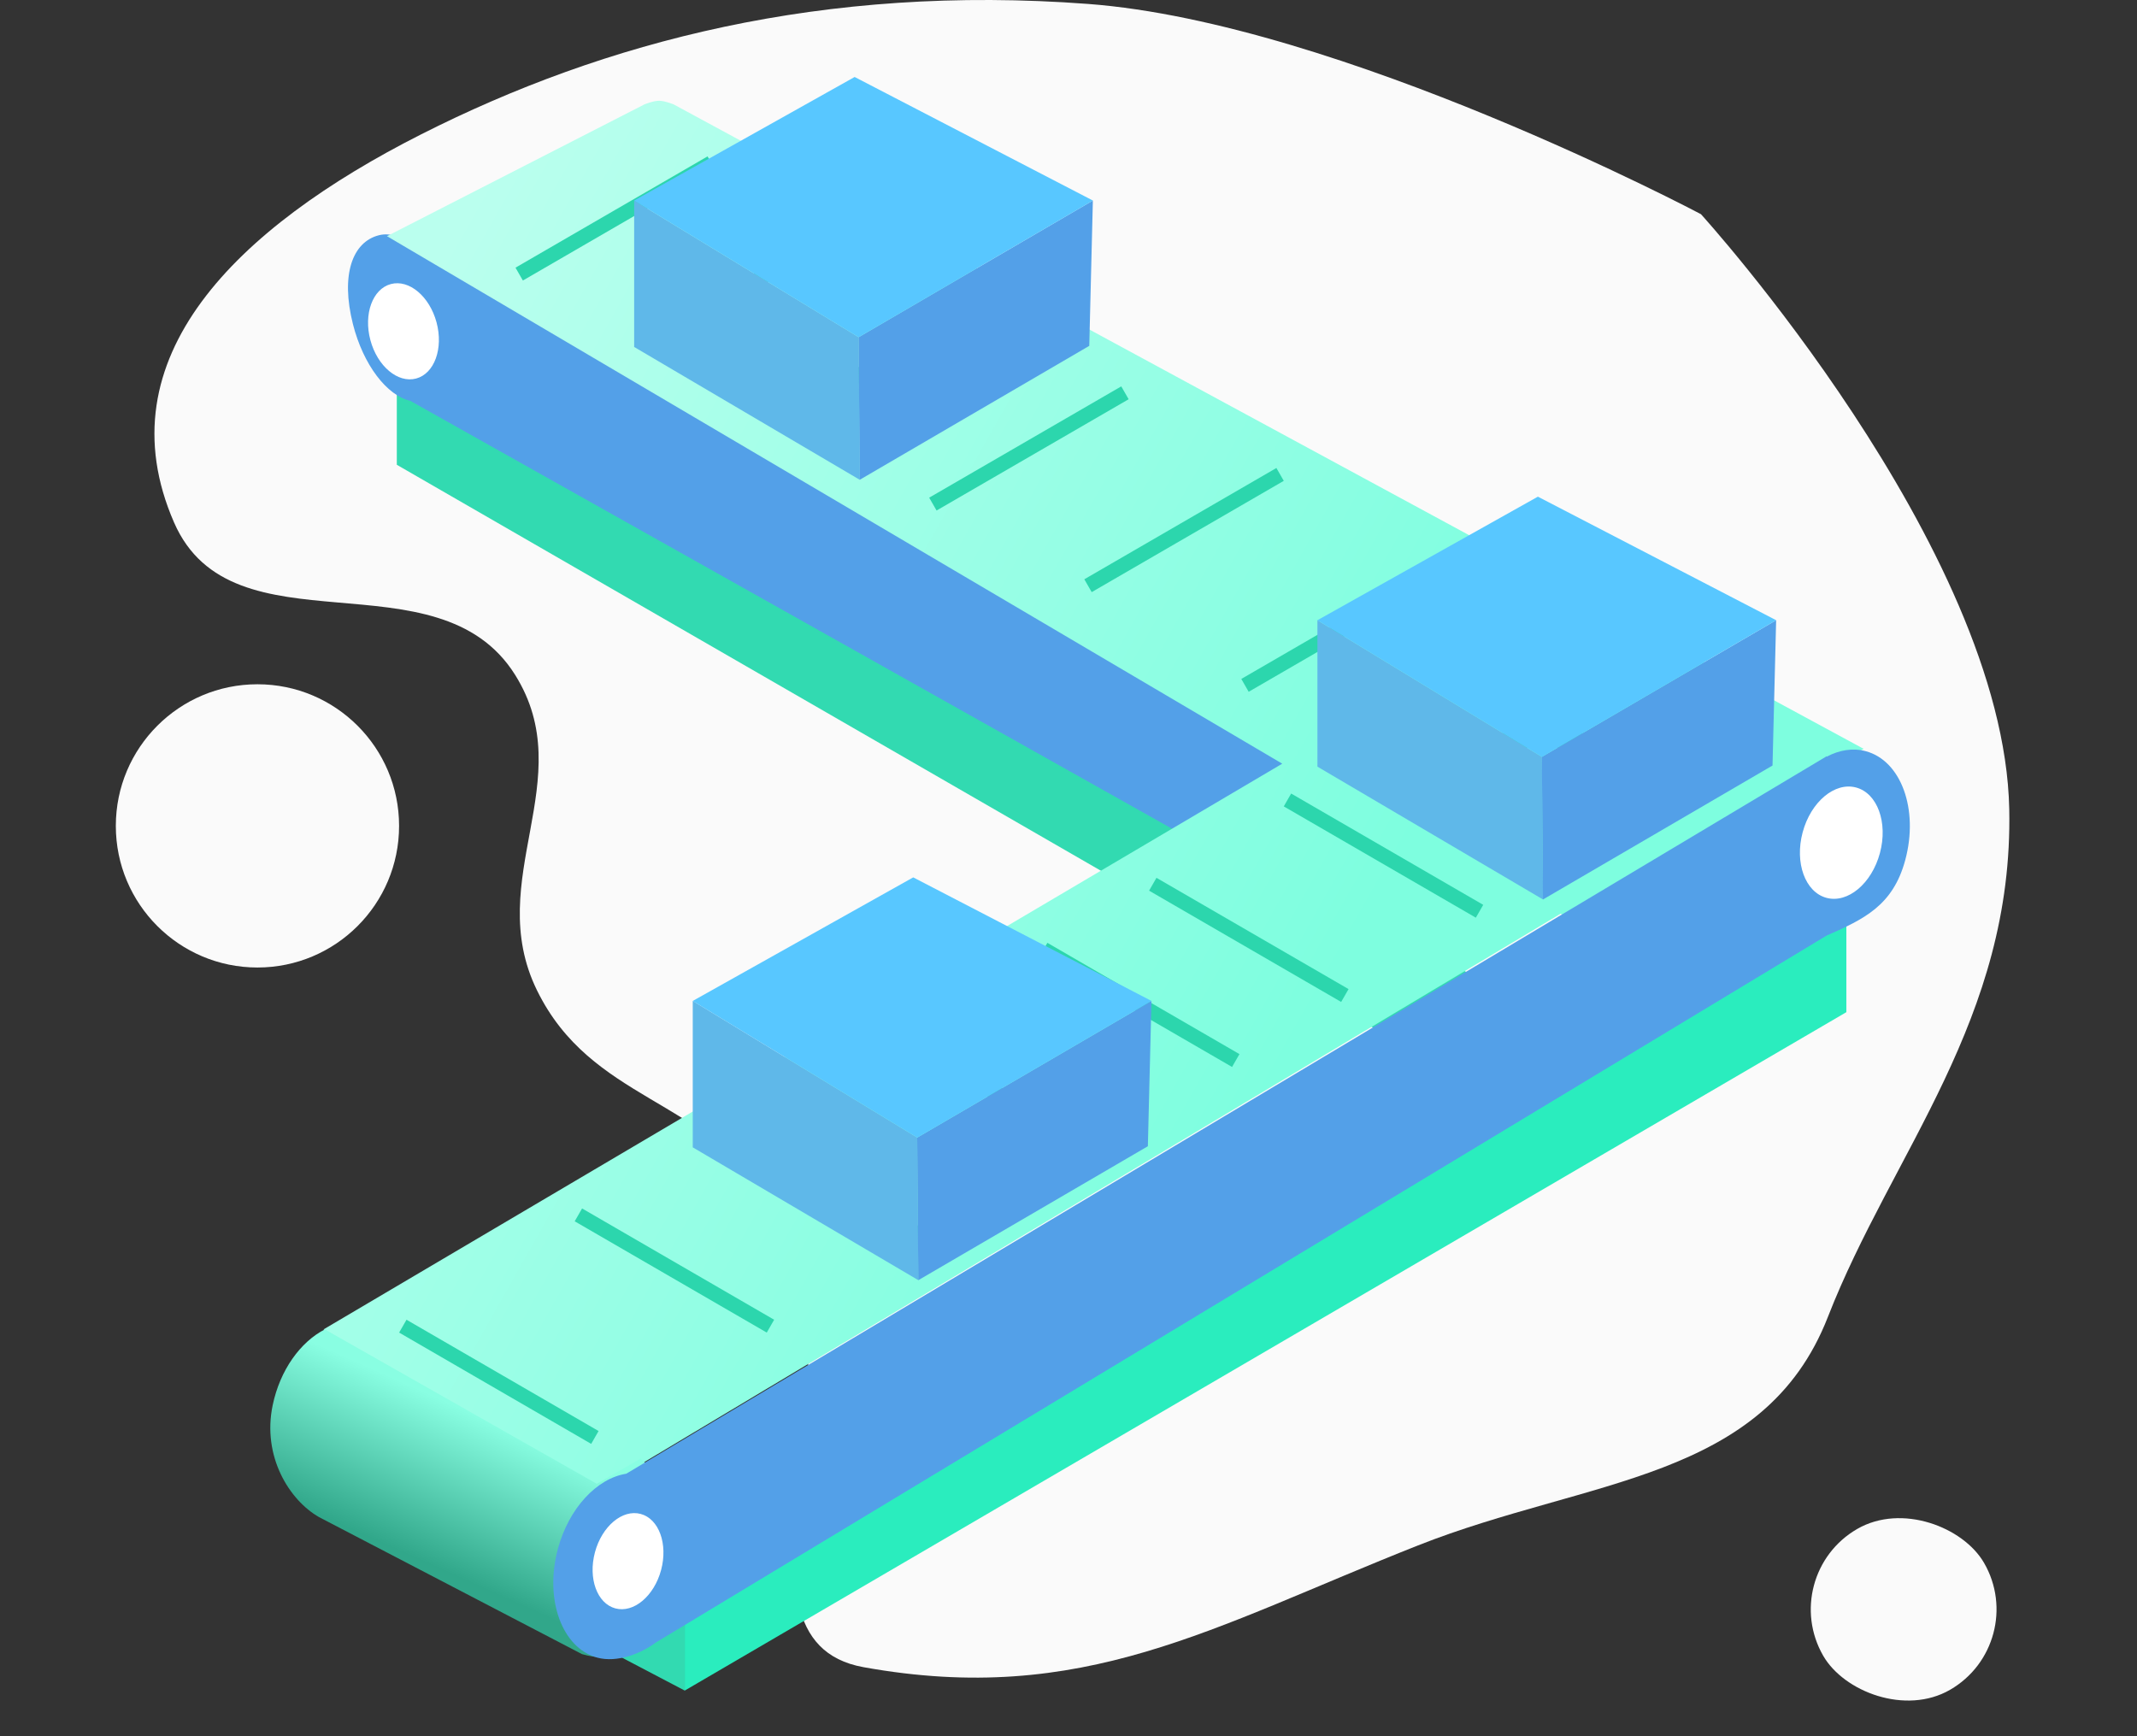 <svg width="160" height="130" viewBox="0 0 160 130" fill="none" xmlns="http://www.w3.org/2000/svg">
<rect x="0" y="0" width="160" height="130" fill="#333333" stroke="none"/>
<path d="M38.567 50.53C43.476 58.363 36.136 65.844 40.202 74.145C44.266 82.444 52.746 82.204 57.845 89.909C65.513 101.496 53.1 122.747 64.653 124.831C81.092 127.796 90.735 121.816 106.174 115.712C118.934 110.668 132.063 110.907 136.86 98.599C141.658 86.29 150.761 76.335 150.435 60.569C150.03 40.985 127.354 16.038 127.354 16.038C127.354 16.038 100.353 1.714 81.458 0.294C61.639 -1.195 45.265 3.102 31.514 10.068C17.762 17.033 7.655 26.796 13.032 39.121C17.4 49.133 32.766 41.276 38.567 50.53Z" fill="#FAFAFA"/>
<rect x="133.031" y="117.957" width="13.906" height="13.906" rx="6.953" transform="rotate(-30 133.031 117.957)" fill="#FAFAFA"/>
<circle cx="19.276" cy="61.839" r="10.604" fill="#FAFAFA"/>
<path d="M51.266 120.005L138.239 68.478V75.787L51.266 126.583V120.005Z" fill="#2AEDBE"/>
<path d="M111.566 73.83L29.709 25.723V34.8L111.566 82V73.83Z" fill="#32DAB1"/>
<path d="M51.268 120.005L28.977 107.58V114.889L51.268 126.583V120.005Z" fill="#32DAB1"/>
<path d="M97.118 56.904L29.737 17.529L29.749 17.712C29.285 17.54 28.82 17.5 28.372 17.613C26.37 18.119 25.498 20.597 26.425 24.269C27.199 27.33 28.977 29.622 30.708 30.007L87.967 62.172L97.118 56.904Z" fill="#53A0E8"/>
<path d="M139.538 56.072L50.451 7.824C50.451 7.824 49.789 7.545 49.342 7.545C48.895 7.545 48.233 7.824 48.233 7.824L28.973 17.683L96.004 57.181L24.223 99.54L44.687 111.6L116.846 68.415L117.075 68.546L139.538 56.072Z" fill="url(#paint0_linear)"/>
<path d="M24.32 99.539C22.498 100.475 20.97 102.569 20.417 105.21C19.611 109.055 21.666 112.329 23.89 113.597H23.891C23.891 113.597 23.891 113.597 43.578 123.855C47.958 125.12 49.102 120.827 49.95 116.78C50.605 113.655 49.742 110.687 47.958 109.214L44.686 111.1L24.32 99.539Z" fill="url(#paint1_linear)"/>
<path d="M136.767 56.658V56.624L46.889 110.345C44.704 110.689 42.59 112.91 41.766 115.984C40.753 119.767 42.079 123.409 44.728 124.119C46.184 124.509 47.972 123.83 49.081 122.998L136.742 70.062C139.541 68.825 141.73 67.824 142.653 64.381C143.666 60.598 142.34 56.956 139.691 56.246C138.722 55.986 137.711 56.155 136.767 56.658Z" fill="#53A0E8"/>
<ellipse cx="47.021" cy="116.893" rx="2.564" ry="3.661" transform="rotate(15 47.021 116.893)" fill="white"/>
<ellipse cx="30.209" cy="24.806" rx="2.564" ry="3.661" transform="rotate(-15 30.209 24.806)" fill="white"/>
<ellipse cx="137.86" cy="63.096" rx="2.995" ry="4.277" transform="rotate(15 137.86 63.096)" fill="white"/>
<path d="M39.149 21.004L53.529 12.671L52.976 11.709L38.596 20.042L39.149 21.004Z" fill="#2CD6AD"/>
<path d="M49.104 26.004L63.485 17.671L62.932 16.709L48.552 25.041L49.104 26.004Z" fill="#2CD6AD"/>
<path d="M70.122 38.225L84.503 29.893L83.95 28.93L69.569 37.263L70.122 38.225Z" fill="#2CD6AD"/>
<path d="M81.737 44.336L96.118 36.003L95.565 35.041L81.184 43.374L81.737 44.336Z" fill="#2CD6AD"/>
<path d="M92.938 50.836L107.318 42.503L107.871 43.465L93.49 51.798L92.938 50.836Z" fill="#2CD6AD"/>
<path d="M132.069 56.002H102.202V54.891H132.069V56.002Z" fill="#2CD6AD"/>
<path d="M54.635 84.889L69.016 93.222L69.569 92.26L55.188 83.927L54.635 84.889Z" fill="#2CD6AD"/>
<path d="M66.251 77.668L80.631 86L81.184 85.038L66.803 76.705L66.251 77.668Z" fill="#2CD6AD"/>
<path d="M77.865 71.557L92.246 79.89L92.799 78.927L78.418 70.594L77.865 71.557Z" fill="#2CD6AD"/>
<path d="M96.118 60.379L110.498 68.712L111.051 67.75L96.671 59.417L96.118 60.379Z" fill="#2CD6AD"/>
<path d="M86.034 66.689L100.415 75.022L100.968 74.059L86.587 65.727L86.034 66.689Z" fill="#2CD6AD"/>
<path d="M72.888 23.782L58.507 32.115L57.954 31.152L72.335 22.819L72.888 23.782Z" fill="#2CD6AD"/>
<path d="M29.883 99.778L44.263 108.111L44.816 107.149L37.626 102.982L30.436 98.816L29.883 99.778Z" fill="#2CD6AD"/>
<path d="M43.028 91.445L57.408 99.778L57.961 98.816L50.771 94.65L43.581 90.483L43.028 91.445Z" fill="#2CD6AD"/>
<path d="M47.48 25.979V15.016L64.29 25.248L64.372 35.925L47.48 25.979Z" fill="#5FB8E9"/>
<path d="M81.555 25.896L64.367 35.926L64.284 25.248L81.825 15.016L81.555 25.896Z" fill="#53A0E8"/>
<path d="M64.288 25.249L47.478 15.017L63.988 5.764L81.829 15.017L64.288 25.249Z" fill="#58C7FF"/>
<path d="M98.637 57.403V46.44L115.447 56.672L115.529 67.349L98.637 57.403Z" fill="#5FB8E9"/>
<path d="M132.711 57.319L115.523 67.35L115.441 56.672L132.982 46.44L132.711 57.319Z" fill="#53A0E8"/>
<path d="M115.444 56.673L98.635 46.441L115.144 37.188L132.985 46.44L115.444 56.673Z" fill="#58C7FF"/>
<path d="M51.867 85.908V74.945L68.677 85.178L68.759 95.855L51.867 85.908Z" fill="#5FB8E9"/>
<path d="M85.942 85.825L68.754 95.856L68.671 85.178L86.212 74.946L85.942 85.825Z" fill="#53A0E8"/>
<path d="M68.675 85.179L51.865 74.946L68.374 65.694L86.215 74.946L68.675 85.179Z" fill="#58C7FF"/>
<defs>
<linearGradient id="paint0_linear" x1="29.704" y1="24.992" x2="103.522" y2="66.651" gradientUnits="userSpaceOnUse">
<stop stop-color="#BAFFEE"/>
<stop offset="1" stop-color="#7EFEDF"/>
</linearGradient>
<linearGradient id="paint1_linear" x1="35.881" y1="106.057" x2="31.13" y2="116.655" gradientUnits="userSpaceOnUse">
<stop stop-color="#89FEE2"/>
<stop offset="1" stop-color="#31A78A"/>
</linearGradient>
</defs>
</svg>
